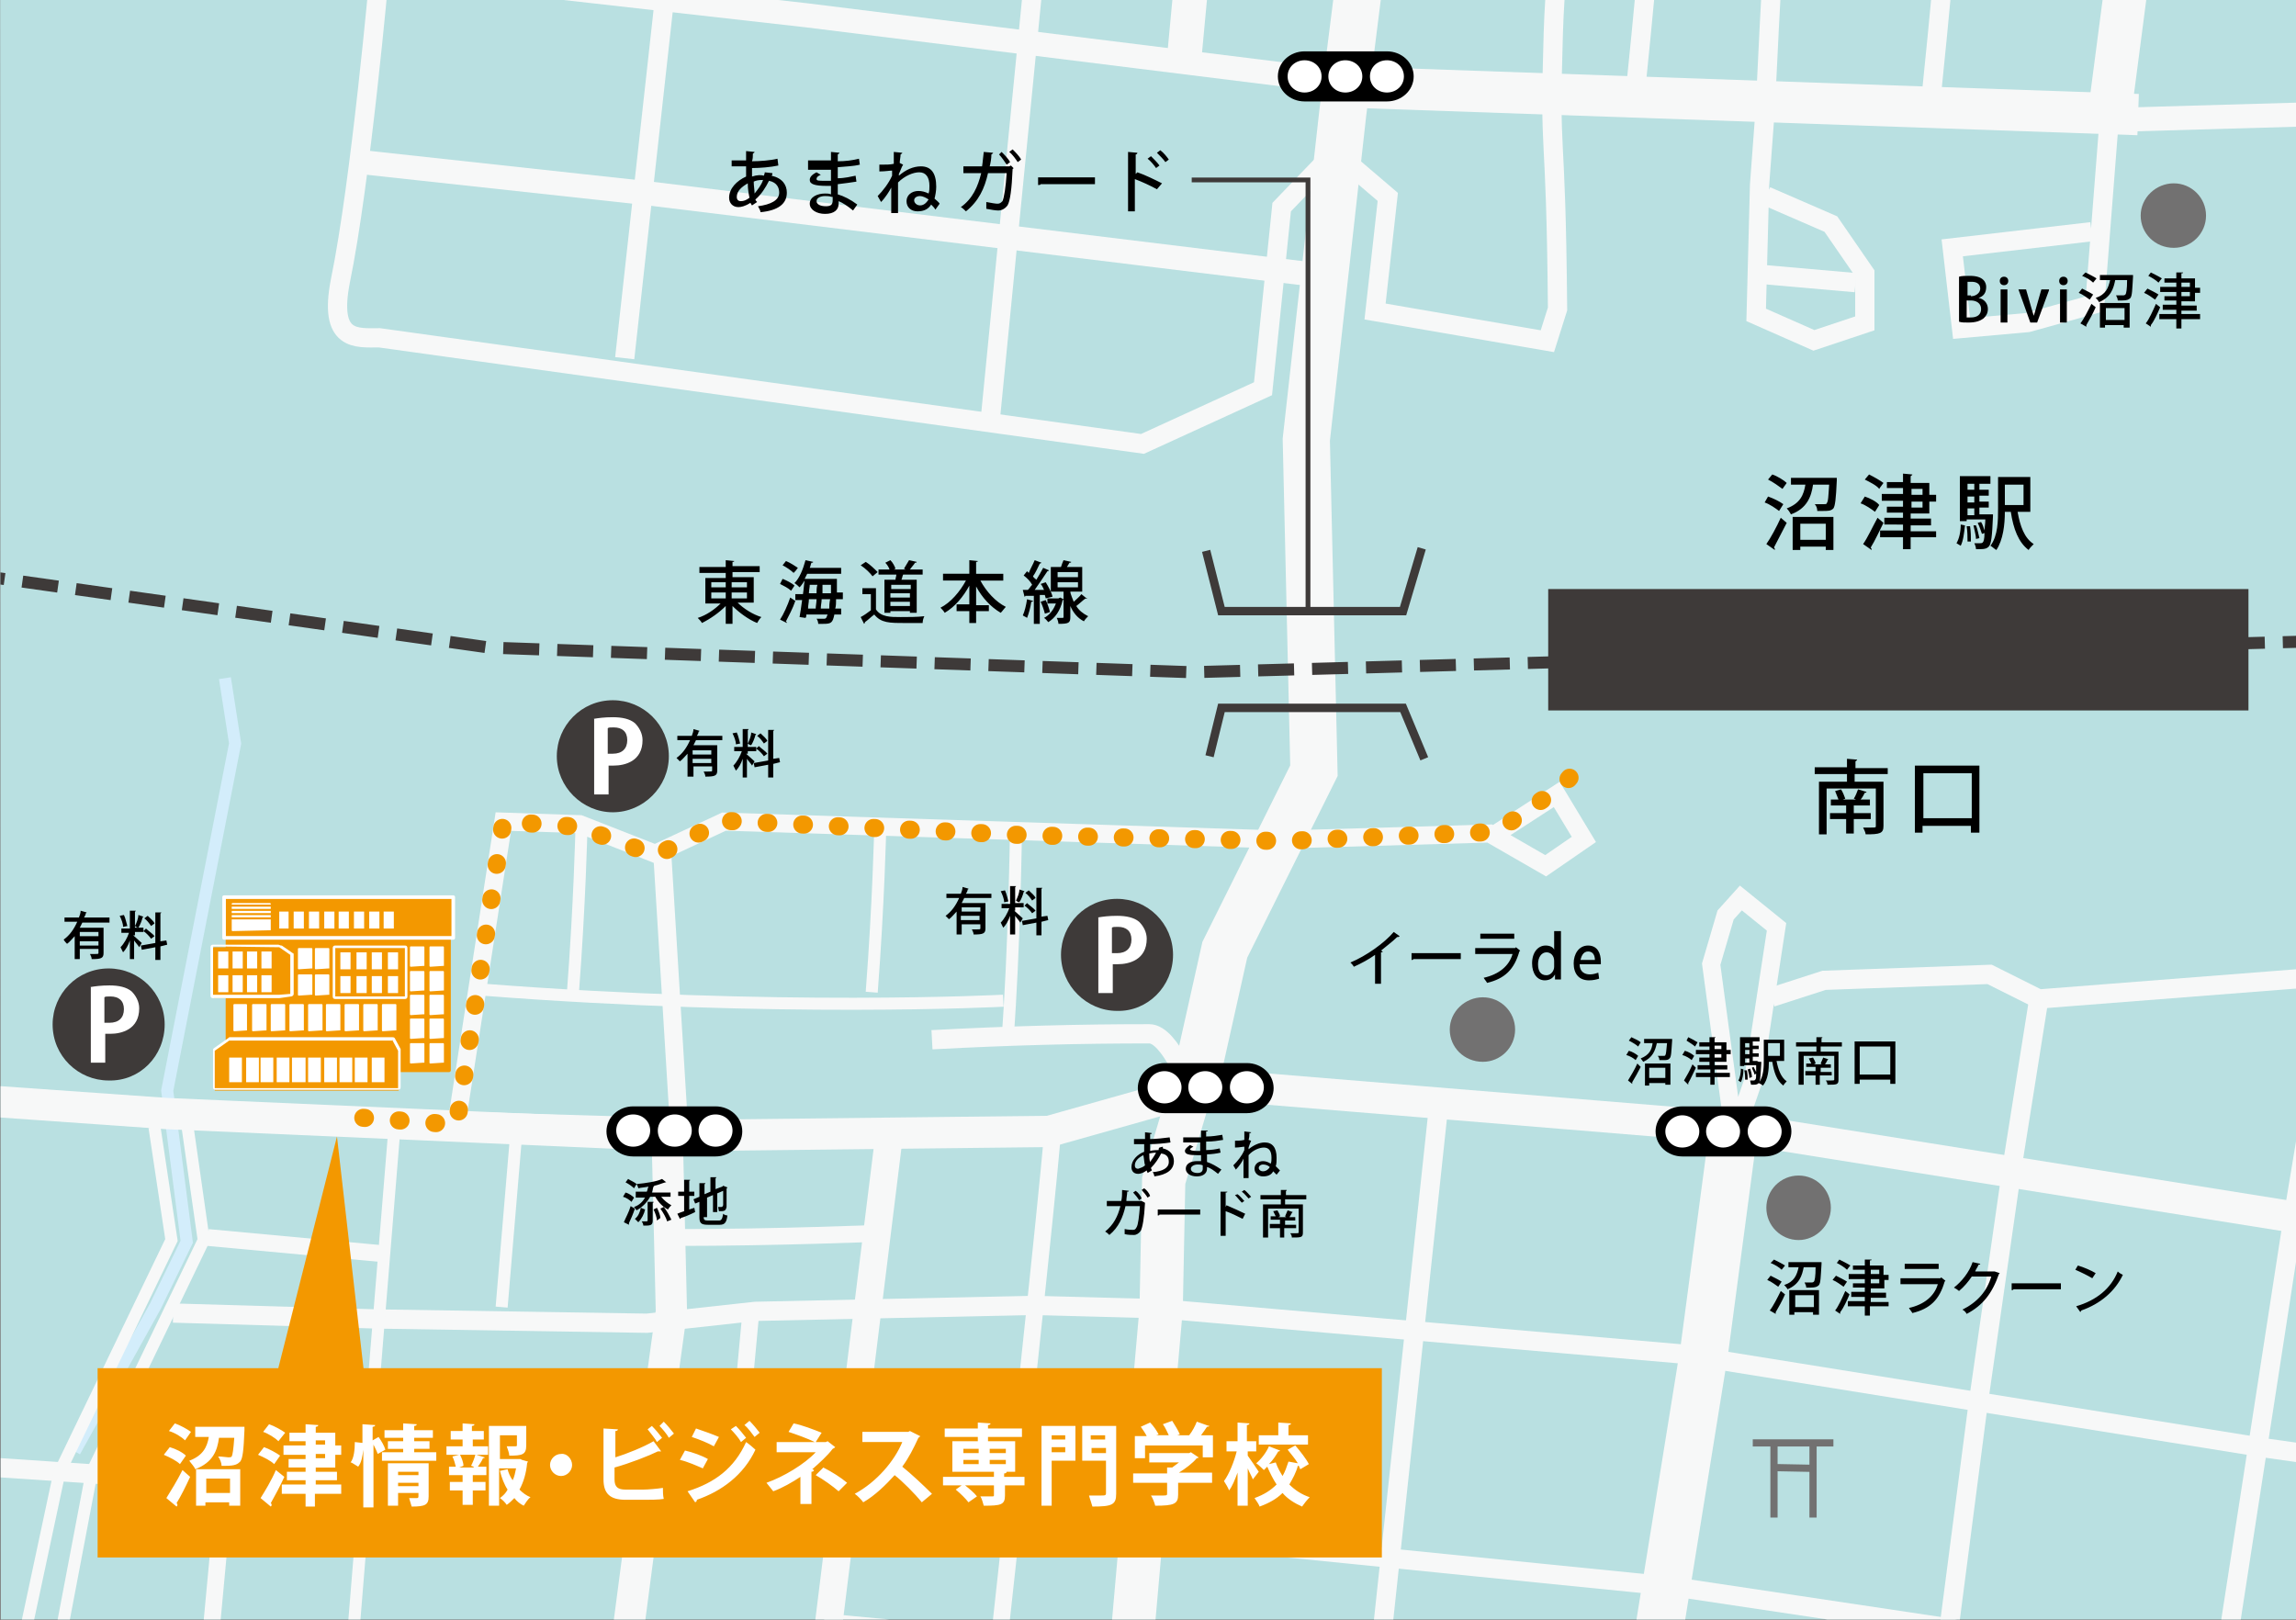 <svg id="レイヤー_1" xmlns="http://www.w3.org/2000/svg" xmlns:xlink="http://www.w3.org/1999/xlink" viewBox="0 0 270.5 190.9"><rect x="0" y="0" width="270.5" height="190.9" fill="#808080" stroke="none"/><style>.st0{clip-path:url(#SVGID_2_)}.st1{clip-path:url(#SVGID_4_);fill:#b9e0e1}.st2,.st3{fill:none;stroke-miterlimit:10}.st2{clip-path:url(#SVGID_4_);stroke:#f7f8f8;stroke-width:2.126}.st3{stroke:#d3edfb;stroke-width:1.417}.st3,.st4{clip-path:url(#SVGID_4_)}.st10{fill:none;stroke:#f7f8f8;stroke-miterlimit:10}.st5{stroke-width:5.558}.st5,.st6,.st7,.st8,.st9{fill:none;stroke:#f7f8f8;stroke-miterlimit:10}.st6{stroke-width:4.863}.st7{stroke-width:2.005}.st8{stroke-width:2.268}.st9{stroke-width:5.669}.st10{stroke-width:5.102}.st11{stroke-width:4.057}.st11,.st12,.st13,.st14,.st15,.st16,.st17,.st18{fill:none;stroke:#f7f8f8;stroke-miterlimit:10}.st12{stroke-width:3.685}.st13{stroke-width:3.245}.st14{stroke-width:2.126}.st15{stroke-width:2.835}.st16{stroke-width:1.417}.st17{stroke-width:1.984}.st18{stroke-width:1.217}.st18,.st19,.st20{clip-path:url(#SVGID_4_)}.st19{fill:none;stroke:#f7f8f8;stroke-miterlimit:10;stroke-width:4.863}.st20{stroke-width:5.558}.st20,.st21,.st22{fill:none;stroke:#f7f8f8;stroke-miterlimit:10}.st21{clip-path:url(#SVGID_4_);stroke-width:2.268}.st22{stroke-width:2.835}.st22,.st23,.st24,.st25{clip-path:url(#SVGID_4_)}.st23{stroke:#3e3a39;stroke-width:.567;stroke-miterlimit:10;fill:none}.st24{fill:#727171}.st25{fill:#3e3a39}.st26{fill:#fff}.st27{clip-path:url(#SVGID_4_);fill:#f39800}.st28,.st29{fill:none;stroke:#3e3a39;stroke-width:1.417;stroke-miterlimit:1}.st29{stroke-dasharray:4.237,2.119}.st30{stroke:#000;stroke-width:.501}.st31{fill:none;stroke:#3e3a39;stroke-width:.992;stroke-miterlimit:10}.st31,.st32{clip-path:url(#SVGID_4_)}.st32,.st33{fill:none;stroke:#727171;stroke-width:.85;stroke-miterlimit:10}.st34,.st35,.st36{stroke-linecap:round;stroke-linejoin:round;stroke-miterlimit:10}.st34{fill:none;stroke:#f39800;stroke-dasharray:.2,4;stroke-width:2.126}.st35,.st36{stroke-width:.425}.st35{fill:#f39800;stroke:#f39800}.st36{stroke:#fff}.st36,.st37{fill:#f39800}.st38,.st39{fill:none;stroke:#f39800;stroke-miterlimit:10}.st38{stroke-linejoin:round;stroke-width:.425}.st39{stroke-width:.241}</style><defs><path id="SVGID_1_" d="M0-.1h270.5v190.9H0z"/></defs><clipPath id="SVGID_2_"><use xlink:href="#SVGID_1_" overflow="visible"/></clipPath><g class="st0"><defs><path id="SVGID_3_" d="M.1 190.8h270.4V-44.4L0-44.2z"/></defs><clipPath id="SVGID_4_"><use xlink:href="#SVGID_3_" overflow="visible"/></clipPath><path class="st1" d="M-139.4-285.5h637.6v600.1h-637.6z"/><path class="st2" d="M78 100.9l-9.7-3.8-9-.3L54 131"/><path class="st3" d="M26.5 79.9l1.2 7.7-8 40.9 2.3 17.8-3.7 7.6L8.8 171"/><g class="st4"><path class="st5" d="M199.6-316L158.2 13.3l-4.3 38.5.9 39-10.5 21.1-3.4 15.2"/><path class="st6" d="M-38-72.7l205.3 21.1 89.5 9.2"/><path class="st5" d="M335 254.6l-9.5-102.3 92.4-127.9.9-47.1 17.3-78.4 10.1-74.1"/><path class="st7" d="M168.3-77.1l-79.8-4.8L1.4-91l-39.9-3.4M241.4-180l-25-4.3-32.7-3.4-43.8-6.7"/><path class="st8" d="M326.5 179l-59.6-8.4-69-11.1-61.1-5.3-15.1-.4-32.7.7-12.8 1.4-31.7-.5-24.1-.7m307.8 52.2L263 196.8l-66.1-9.9-61.8-6.2-15.8-.3-20.2-.7-24.8-1.2-29.8-2.6-101.7-6.8m281.3 50.5L69.7 201.8l-160.6-21.1"/><path class="st9" d="M204.4 131.9l-3.6 27.1-15.4 95.5"/><path class="st10" d="M140.9 126.3l-3.8 12.8-.3 15.1-9.4 106.8"/><path class="st11" d="M145.2-54l-5.8 62.1"/><path class="st8" d="M129.1-76.8L116.6 50.1m31.5-127.6l-2.4 22.6"/><path class="st11" d="M-124.5 248L-100 79.2l53.8-94.7L-24-220.4"/><path class="st12" d="M78.6 133.7l.5 20.8-3.2 23.2-9.9 75.4"/><path class="st13" d="M104.6 135l-8.7 70.3-4.8 49.3"/><path class="st14" d="M42.8 131.7l37.2 1.1-2-32.6 7.3-3.4 65.2 2.1 4.5-.1 20.5-.6 6.6 3.8 4.5-3.1-3.2-5.3-7.1 4.6"/><path class="st8" d="M228.4-45.8l11.5-117.3 5.3-38 8.2-66.4M202.9-45.8l11.6-117.3 4.3-42.8-3.9-1 7.3-43.3m238.5-49l-14.5 123.1m-37.5-79.8L373.4 9.7m-12.3-271.4l-36 272.6m-.5-276.9L288.5 10.9"/><path class="st10" d="M302-396.3L248.6 12.9"/><path class="st8" d="M73.6 42.2l20.7-187.1 9.1-70.2 9.1-82.7"/><path class="st7" d="M241.4-160.2l-58.7-8.2m85.6 27.9l-88-8.7"/><path class="st15" d="M180.3-129l87.1 5.8 192.5 24.5 2.7 4.8-14.9 33.2"/><path class="st8" d="M289.5-196.3L269.8-41m-70.6-5.8s-3.7 23.4-4.4 33.9c-.7 10.5-2.4 26.3-2.4 26.3m40.3-58.5s-2.3 21.8-3 32.3c-.7 10.5-2.4 26.3-2.4 26.3"/><path class="st16" d="M68.5 97.7s-.2 8.8-1 19.2m36.2-19.2s-.2 8.8-1 19.2m17-19.2s-.2 14.4-1 24.8m-.5-4.6s-26.5 1.4-61.3-1.3m62.1 54s-8.4-1-19-2.6m17.6 24.7l-20.5-1.9m-38-36.8l1.7-20.2"/><path class="st8" d="M157.2 245.1l12.3-114.9"/><path class="st16" d="M36.5 255.3l9.9-121.5"/><path class="st17" d="M110.9 254.9s11.5-102.8 13.1-121.3m-37.9 45.6s.7-6.5 2.4-25m15.1-8.9s-12 .5-24 .5M45 147.7l-20.5-1.9m0 50.4l1.9-20.4"/><path class="st8" d="M140.4 128.7s-2.5-6.9-5-6.9c-8.1 0-16.2.2-25.6.7M249.5-1.9s-1.6 0-9.4-.7c-10.4-1-11-1.3-11-1.3"/><path class="st16" d="M228.2-4s-1.6 0-9.4-.7c-10.4-1-11-1.3-11-1.3"/><path class="st8" d="M185.9-27.8S183.3-6.5 183 3.9c-.5 15.9.3 9.5.5 32.5l-1.2 3.8-20.3-3.5 1.5-13.5-4.8-4.1M44.7-3.2s-2.2 24.7-4.6 36.3c-1.4 7.2 1.9 6.7 4.6 6.7l89.9 12.5 14.2-6.5 2.2-21.4 5.1-5.3m56.7-66.6s-2.6 23.4-3.4 33.9c-.7 10.5-1.4 26-1.4 26m94.5-208.7L282.3-38.8M334-191.3l-5.6 46.7 16.9 2.4m-40.9 41.3L415-85l-8 31.3-24.2-7-46.4-6.7m-25.5-90.9l19 1.4"/><path class="st16" d="M404.2-53.7l19.2 5.3M407.3-54l-7.2 29.6M349.1-9l-2.4 20.2m69-96.2l16.6 2.4"/><path class="st15" d="M265-99.9l-90.2-8.2m123.3 38.7L170.2-84.5M250 14.1l94.3-2.7 27.9-.5 12-3.6 10.1.3 9.1-4.1 4.4-13.7m11-11.3L255.7-42"/><path class="st8" d="M330.6-16.7l19 2.6-.7 5.6 26.9 4.3"/><path class="st15" d="M291.9-15.3l-38.2-5.3-294-32.4M157 9.5L95 1.8-47.8-14.3m204.6 46.9l-81.1-9.9-33.1-3.6"/><path class="st16" d="M22.1 132.8l1.9 13.3-13.2 27.4L1.4 223l-10.1 32.3"/><path class="st16" d="M18.2 132.8l2 13.3L7 173.5l-7.9 37-11.1 39.3"/><path class="st12" d="M491 183.1l-165-30.8-122.1-19.5-60.8-5-19.5 5.5-44.5.5-59.4-2.6-45.4-3.2-80.6-9.6"/><path class="st8" d="M2.8 216.5l66.9 7.1M0 230.8l69.7 7.5"/></g><path class="st19" d="M157.4 10.2l94.5 3.3"/><path class="st20" d="M-144.7-234.3L13.9-217l89.5 1.9 85.6 5.3 87.5 11.6 229.8 30.7"/><path class="st21" d="M108.2-249.7l36.1 4.8-5.8 55.3-6.7 9.2-33.2-3.9"/><path class="st22" d="M338-79.5l73.1 11.6 16.4 5.3 24 3.3 27.4 7.7"/><path class="st21" d="M208 12.4l-.7 9.4-.4 15.3 6.8 3 6-2v-5.9l-4-5.8-7.6-3.3m40.4-9.1l-1.7 21.8-7.9 2.2-7.8.7-1.1-9.5 16.4-1.9"/><path class="st2" d="M204 131.4l-2.4-17.8 1.7-5.8 1.8-2 4.2 3.4-2.8 18.3-2.1 6.1"/><path class="st21" d="M353.4 112.2l-47.6.4-31 2.4-34.6 2.7-5.8-2.9-19.5.7-6.2 2"/><path class="st21" d="M250.9 255.3l8.5-42.2 10.8-69.9 4.6-27.7.7-19.2 2.4-3.9 46.9-2.1 15.4 9.1 20.2 3.4 23.6 10.3 8.6 1.7 45 19.2 18.5 4.6"/><path class="st21" d="M303.4 91.5l1.7 20.2-.7 11-5.5 24.1m85.1-33.7l-7.2 24.3-6.5 22.1m-130.1-41.8l-3.1 19.5-4.1 28.6-3.4 26.2-9.7 63.6m60-57.6l2.8-13.7 5.6-9.4m15.6-25.5c0 1.4-19.2 79.1-19.2 79.1l5.8 31.3"/><path class="st21" d="M314.2 204l-.2 15.6-26-3.1-27.9-5m66.2-120.9l-2.5-10.4 1.3-2.7 26.5-5.8 31.2.9M207.2 32.3l11.4 1"/><path d="M222.3 91.2h-3.8v.9h3.4v5.2c0 .9-.4 1-2.1 1 0-.2-.2-.6-.3-.8h.9c.6 0 .6 0 .6-.2v-4.4h-5.8v5.4h-.9v-6.2h3.3v-.9h-3.8v-.8h3.8v-1l1.2.1c0 .1-.1.1-.2.2v.8h3.8v.7zm-1.9 5.3h-2v1.7h-.9v-1.7h-1.9v-.7h1.9v-.9h-1.8v-.7h.9c-.1-.3-.3-.7-.4-1l.7-.2c.2.3.4.8.5 1.1l-.3.1h1.6c-.1 0-.2-.1-.3-.1.2-.3.4-.8.5-1.1l1 .3c0 .1-.1.1-.2.1-.1.2-.3.6-.5.8h1.1v.7h-1.9v.9h2v.7zm5.2-6.3h7.6v7.9h-1v-.8h-5.7v.8h-.9v-7.9zm1 6.2h5.7v-5.3h-5.7v5.3zM170.7-35.5v-3.4h.9c0 .1-.1.1-.2.1v3.2h-.7zm4-3.7c0 .1-.1.1-.2.1v2.2c0 1.5-.5 2.8-2.5 3.6l-.5-.5c1.9-.7 2.3-1.9 2.3-3.1v-2.4l.9.1zm.4 7.9v4.8h-.7v-.4h-4.2v-.7h4.2v-3.1h-4.2v-.7h4.9zm-2.8 6.4l1 .1c0 .1-.1.1-.2.2v5.7h-.8v-6zM171-15v2.3c.5.8 1.4.8 2.6.8.8 0 1.8 0 2.4-.1-.1.2-.2.5-.2.7h-2c-1.5 0-2.4 0-3.1-.8-.3.3-.7.6-1 .8 0 .1 0 .1-.1.1l-.3-.7c.3-.2.7-.5 1.1-.7v-1.7h-1v-.7h1.6zm-1-2.6c.4.3 1 .8 1.2 1.1l-.5.5c-.2-.3-.7-.8-1.2-1.2l.5-.4zm2.3 4.2v1.1h-.6V-16h1.8c-.4-.2-.8-.4-1.2-.5l.4-.4c.3.1.6.2.9.4.3-.1.6-.3.8-.5h-2.8v-.5h3.5l.5.3-.1.1c-.3.3-.8.6-1.3.9.2.1.4.2.5.3h.9v3c0 .6-.2.6-1.2.6 0-.2-.1-.4-.2-.5h.5c.3 0 .3 0 .3-.1v-.5h-1.1v1.1h-.6v-1.1h-1zm1-2.1h-1v.5h1v-.5zm-1 1.6h1v-.5h-1v.5zm2.7-1v-.5h-1.1v.5h1.1zm-1.1 1h1.1v-.5h-1.1v.5zM170.8-6c-.1-.4-.2-1-.2-1.4 0-.6.1-1.4.2-2.2l.9.1c0 .1-.1.1-.2.1-.1.6-.2 1.4-.2 1.9v.2c.1-.3.4-.8.5-1 .1.1.2.3.3.4-.4.6-.7 1.2-.7 1.5v.2l-.6.2zm3.9-3.8c0 .1-.1.1-.2.2.1.6.1 1.6.1 2.4 0 1.4-.5 2.6-2.6 3.5-.1-.1-.3-.4-.5-.6 1.9-.7 2.4-1.9 2.4-2.9 0-.9-.1-1.9-.2-2.6h1zm-89.5 97H82l-.3.6h2.8v3c0 .6-.3.7-1.4.7 0-.2-.1-.4-.2-.6h.5c.4 0 .5 0 .5-.1v-.5h-2.2v1.2H81v-2.7c-.3.3-.6.7-.9.9l-.4-.4c.7-.5 1.2-1.2 1.6-2.1h-1.5v-.5h1.7c.1-.3.2-.5.2-.8l.7.2c0 .1-.1.1-.1.1 0 .2-.1.3-.2.5h3v.5zm-1.4 1.7v-.5h-2.2v.5h2.2zm-2.2 1h2.2v-.5h-2.2v.5zm6.3-1.1c.2.2.8.7 1 .9l-.3.5c-.1-.2-.4-.5-.6-.8v2.2h-.5v-2.2c-.2.6-.5 1.1-.8 1.4l-.3-.6c.4-.4.8-1.1 1-1.7h-.9V88h1v-2.1h.7s0 .1-.1.1v2h1v.5h-1v.3zm-1.1-2.5c.2.4.3 1 .4 1.3l-.5.1c0-.4-.2-.9-.4-1.3l.5-.1zm2.3.2l-.1.1c-.1.4-.3.9-.5 1.2-.1 0-.3-.1-.4-.2.2-.4.4-.9.4-1.3l.6.2zm2.8 3.3l-.8.2v1.6h-.6v-1.5l-1.6.3-.1-.5 1.7-.3V86h.7s0 .1-.1.1v3.3l.7-.1.1.5zm-2.5-1.9c.3.3.8.6 1 .9l-.4.3c-.2-.3-.6-.7-.9-.9l.3-.3zm.2-1.5c.3.3.7.6.8.9l-.4.3c-.2-.3-.5-.7-.8-.9l.4-.3zm27.2 19.4h-3.2l-.3.6h2.8v3c0 .6-.3.7-1.4.7 0-.2-.1-.4-.2-.6h.5c.4 0 .5 0 .5-.1v-.5h-2.2v1.2h-.6v-2.7c-.3.3-.6.7-.9.9l-.4-.4c.7-.5 1.2-1.2 1.6-2.1h-1.5v-.5h1.7c.1-.3.2-.5.2-.8l.7.2c0 .1-.1.1-.1.1 0 .2-.1.3-.2.5h3v.5zm-1.3 1.6v-.5h-2.2v.5h2.2zm-2.3 1h2.2v-.5h-2.2v.5zm6.3-1.1c.2.2.8.7 1 .9l-.3.5c-.1-.2-.4-.5-.6-.8v2.2h-.6v-2.2c-.2.6-.5 1.1-.8 1.4l-.3-.6c.4-.4.8-1.1 1-1.7h-.9v-.5h1v-2.1h.7s0 .1-.1.1v1.9h1v.5h-1v.4zm-1.1-2.4c.2.4.3 1 .4 1.3l-.5.1c0-.4-.2-.9-.4-1.3l.5-.1zm2.3.1l-.1.1c-.1.4-.3.9-.5 1.2-.1 0-.3-.1-.4-.2.2-.4.4-.9.4-1.3l.6.2zm2.8 3.4l-.8.2v1.6h-.6v-1.5l-1.6.3-.1-.5 1.7-.3v-3.6h.7s0 .1-.1.1v3.3l.7-.1.1.5zm-2.5-2c.3.3.8.6 1 .9l-.4.3c-.2-.3-.6-.7-.9-.9l.3-.3zm.2-1.5c.3.3.7.6.8.9l-.4.3c-.2-.3-.5-.7-.8-.9l.4-.3zM88.8 71h-1.9c.7.7 1.8 1.4 2.8 1.7-.2.2-.4.5-.5.7-1-.4-2.1-1.2-2.9-2v2.1h-.8v-2.1c-.8.8-1.8 1.5-2.8 2-.1-.2-.4-.5-.5-.6 1-.3 2-1 2.7-1.7h-1.8v-3h2.4v-.6h-3.1v-.7h3.1V66l1 .1c0 .1-.1.1-.2.1v.5h3.2v.7h-3.2v.6h2.5v3zm-5-2.4v.6h1.7v-.6h-1.7zm0 1.2v.7h1.7v-.7h-1.7zm4.2-1.2h-1.8v.6H88v-.6zm0 1.9v-.7h-1.8v.7H88zm4.2-2.3c.5.2 1.1.5 1.4.8l-.4.6c-.3-.3-.9-.6-1.3-.8l.3-.6zm-.3 4.8c.4-.6.9-1.7 1.2-2.6l.6.4c-.3.9-.8 1.8-1.1 2.4 0 .1.1.1.1.1v.1l-.8-.4zm.7-6.9c.5.2 1.1.6 1.4.8-.2.3-.3.4-.5.6-.3-.3-.9-.7-1.3-.9l.4-.5zm6.6 4.5h-.7c0 .4 0 .8-.1 1.1h.7v.7h-.8c-.2 1-.4 1.1-1.3 1.1h-.6c0-.2-.1-.5-.2-.6h.9c.3 0 .3-.3.4-.5H95c0 .1 0 .3-.1.4l-.7-.1c.1-.5.2-1.3.3-2h-.8V70h.9c.1-.6.1-1.1.2-1.6-.2.3-.4.6-.6.8-.1-.1-.4-.4-.6-.5.6-.6 1-1.6 1.3-2.7l.9.2c0 .1-.1.1-.2.1-.1.2-.1.4-.2.6h3.7v.7h-4l-.3.6h3.8v1.6h.7v.8zm-3.1 1.1c0-.3.1-.7.1-1.1h-.9c0 .4-.1.7-.1 1.1h.9zm.1-1.8c0-.3 0-.7.1-1h-.9c0 .3-.1.7-.1 1h.9zm.6.7c0 .4-.1.7-.1 1.1h1c0-.3 0-.6.1-1.1h-1zm.1-.7h1v-1h-1v1zm6.3-.7v2.6c.6.9 1.7.9 2.9.9.9 0 2 0 2.8-.1-.1.2-.2.5-.2.8h-2.1c-1.8 0-2.8 0-3.6-1-.4.3-.8.7-1.1.9 0 .1 0 .1-.1.2l-.4-.8c.4-.2.8-.5 1.2-.8V70h-1v-.7h1.6zm-1.2-3c.5.3 1.1.9 1.4 1.2l-.6.5c-.3-.4-.8-.9-1.4-1.3l.6-.4zm2.2 2.1h1.3c0-.2.1-.4.1-.6h-2.1v-.6h1.3c-.1-.3-.3-.6-.5-.8l.6-.3c.3.3.5.7.6 1l-.2.1h1.4l-.2-.1c.2-.3.4-.7.6-1l.9.2c0 .1-.1.1-.2.1-.1.2-.4.5-.6.8h1.5v.6h-2.3c-.1.2-.1.4-.2.6h1.8v3.9h-.8V72h-2.3v.2h-.7v-3.9zm3.1 1.1v-.5H105v.5h2.3zm-2.4.5v.5h2.3v-.5h-2.3zm0 1.5h2.3v-.5h-2.3v.5zm13.3-3h-2.7c.7 1.3 1.8 2.5 3 3.1-.2.2-.4.5-.6.7-1.2-.7-2.2-1.8-2.9-3.1v2.2h1.5v.7H115v1.4h-.8V72h-1.5v-.8h1.5V69c-.7 1.3-1.7 2.5-2.9 3.2-.1-.2-.4-.5-.5-.6 1.2-.6 2.3-1.9 3-3.2h-2.7v-.8h3.1V66l1 .1c0 .1-.1.1-.2.1v1.4h3.2v.8zm3.5 2.4c0 .1-.1.1-.2.1-.1.7-.3 1.4-.5 1.9-.1-.1-.4-.2-.5-.3.2-.4.4-1.2.5-1.9l.7.2zm1.5-.3c0-.1-.1-.3-.1-.4h-.6v3.4h-.7v-3.3h-1c0 .1-.1.1-.1.1l-.2-.8h.6c.2-.2.3-.4.5-.6-.2-.4-.6-.8-1-1.1l.4-.5.2.2c.2-.5.5-1 .7-1.5l.8.3s-.1.1-.2.1c-.2.4-.5 1.1-.8 1.5.1.2.3.3.4.4.3-.5.6-1 .8-1.4l.7.3s-.1.1-.2.1c-.4.6-1 1.5-1.5 2.2h1.1c-.1-.2-.2-.5-.4-.7l.6-.2c.3.5.7 1.2.8 1.7l-.8.2zm0 .2c.2.4.4 1 .5 1.4-.2.1-.3.1-.6.2-.1-.4-.3-1-.5-1.4l.6-.2zm1.7-.3l.4.2s0 .1-.1.1c-.3 1.3-.9 2.1-1.7 2.6-.1-.1-.3-.4-.5-.5.6-.3 1.1-.9 1.4-1.7h-1v-.6h1.3l.2-.1zm1.2-.7c0 .3.3.9.4 1.2.3-.3.7-.6.9-.9.6.5.6.5.7.5 0 0-.1.1-.2 0-.3.2-.7.6-1.1.9.3.5.8.9 1.4 1.2-.1.1-.4.4-.5.6-.8-.4-1.3-1.1-1.6-1.8v1.3c0 .7-.2.8-1.4.8 0-.2-.1-.5-.2-.7h.4c.4 0 .4 0 .4-.1v-3h-1.5v-2.9h1.2c.1-.3.2-.6.3-.8l.9.2c0 .1-.1.1-.2.1-.1.2-.2.3-.3.5h1.8v2.9h-1.4zm-1.5-2.3v.6h2.4v-.6h-2.4zm0 1.2v.6h2.4v-.6h-2.4z" class="st4"/><path class="st23" d="M154.1 72.4V21.2h-13.7"/><path class="st24" d="M178.5 121.3c0-2.1-1.7-3.8-3.8-3.8-2.1 0-3.9 1.7-3.9 3.8s1.7 3.8 3.9 3.8c2.1 0 3.8-1.7 3.8-3.8zm37.2 21c0-2.1-1.7-3.8-3.8-3.8-2.1 0-3.8 1.7-3.8 3.8 0 2.1 1.7 3.8 3.8 3.8 2 0 3.8-1.7 3.8-3.8zm44.2-116.9c0-2.1-1.7-3.8-3.8-3.8-2.1 0-3.9 1.7-3.9 3.8 0 2.1 1.7 3.8 3.9 3.8 2.1 0 3.8-1.7 3.8-3.8zm-92.6-129.9c0-2.1-1.7-3.8-3.8-3.8-2.1 0-3.8 1.7-3.8 3.8 0 2.1 1.7 3.8 3.8 3.8 2.1.1 3.8-1.6 3.8-3.8zM335.6 24.3c0-2.1-1.7-3.8-3.8-3.8-2.1 0-3.8 1.7-3.8 3.8s1.7 3.8 3.8 3.8c2.1 0 3.8-1.7 3.8-3.8z"/><path class="st25" d="M138.2 112.5c0-3.7-3-6.6-6.6-6.6-3.7 0-6.6 3-6.6 6.6s3 6.6 6.6 6.6c3.6.1 6.6-2.9 6.6-6.6z"/><g class="st4"><path class="st26" d="M129.3 108.1c.6-.1 1.3-.2 2.3-.2 1.1 0 2 .2 2.6.7.5.5.9 1.2.9 2 0 2.5-2.1 3-3.4 3h-.6v3.4h-1.7v-8.9zm1.7 4.2h.6c1.1 0 1.7-.6 1.7-1.6s-.6-1.5-1.6-1.5c-.4 0-.6 0-.7.1v3z"/></g><path class="st25" d="M78.8 89.1c0-3.7-3-6.6-6.6-6.6-3.7 0-6.6 3-6.6 6.6s3 6.6 6.6 6.6c3.6 0 6.6-3 6.6-6.6z"/><g class="st4"><path class="st26" d="M69.9 84.7c.6-.1 1.3-.2 2.3-.2 1.1 0 2 .2 2.6.7.5.5.9 1.2.9 2 0 2.5-2.1 3-3.4 3h-.6v3.4H70v-8.9zm1.7 4.1h.6c1.1 0 1.7-.6 1.7-1.6s-.6-1.5-1.6-1.5c-.4 0-.6 0-.7.1v3z"/></g><path d="M13 108.7H9.7l-.3.6h2.8v3c0 .6-.3.7-1.4.7 0-.2-.1-.4-.2-.6h.5c.4 0 .5 0 .5-.1v-.5H9.4v1.2h-.6v-2.7c-.3.3-.6.7-.9.9-.1-.1-.3-.3-.4-.5.7-.5 1.2-1.2 1.6-2.1H7.6v-.5h1.7c.1-.3.2-.5.2-.8l.7.2c0 .1-.1.1-.1.1 0 .2-.1.3-.2.5h3v.6zm-1.4 1.6v-.5H9.4v.5h2.2zm-2.2 1.1h2.2v-.5H9.4v.5zm6.3-1.2c.2.2.8.7 1 .9l-.3.5c-.1-.2-.4-.5-.6-.8v2.2h-.5v-2.2c-.2.6-.5 1.1-.8 1.4l-.3-.6c.4-.4.8-1.1 1-1.7h-.9v-.5h1v-2.1h.7s0 .1-.1.1v1.9h1v.5h-1v.4zm-1.1-2.4c.2.4.3 1 .4 1.3l-.5.1c0-.4-.2-.9-.4-1.3l.5-.1zm2.3.2l-.1.1c-.1.4-.3.9-.5 1.2-.1 0-.3-.1-.4-.2.2-.4.4-.9.4-1.3l.6.2zm2.8 3.3l-.8.2v1.6h-.6v-1.5l-1.6.3-.1-.5 1.7-.3v-3.6h.7s0 .1-.1.1v3.3l.7-.1.1.5zm-2.5-1.9c.3.3.8.6 1 .9l-.4.3c-.2-.3-.6-.7-.9-.9l.3-.3zm.2-1.5c.3.3.7.6.8.9l-.4.3c-.2-.3-.5-.7-.8-.9l.4-.3z" class="st4"/><path class="st25" d="M19.4 120.7c0-3.7-3-6.6-6.6-6.6-3.7 0-6.6 3-6.6 6.6 0 3.7 3 6.6 6.6 6.6 3.7.1 6.6-2.9 6.6-6.6z"/><g class="st4"><path class="st26" d="M10.6 116.3c.6-.1 1.3-.2 2.3-.2 1.1 0 2 .2 2.6.7.5.5.9 1.2.9 2 0 2.5-2.1 3-3.4 3h-.6v3.4h-1.7v-8.9zm1.7 4.2h.6c1.1 0 1.7-.6 1.7-1.6s-.6-1.5-1.6-1.5c-.4 0-.6 0-.7.1v3z"/></g><path d="M164.9 110.3s-.1.1-.2.1h-.1c-.5.5-1.3 1.1-1.9 1.6.1 0 .1.1.2.1 0 .1-.1.1-.2.1v3.7h-.7v-3.4c-.7.5-1.6 1-2.5 1.4-.1-.2-.3-.4-.4-.5 1.9-.8 4-2.3 5.1-3.6l.7.5zm1.4 2h5.8v.7h-5.6c0 .1-.1.1-.2.1v-.8zm12.8-.3l-.1.1c-.6 2.1-1.7 3.2-3.8 3.7-.1-.2-.3-.4-.4-.6 1.8-.4 3-1.4 3.4-2.8h-4.4v-.7h4.7l.1-.1.5.4zm-.7-1.4h-4v-.6h4v.6zm5.5 3.8v1h-.7v-.6c-.2.4-.6.7-1.2.7-.9 0-1.5-.8-1.5-2 0-1.3.7-2.1 1.6-2.1.5 0 .9.2 1 .5v-2.2h.8v4.7zm-.8-1.2c0-.6-.4-1-.9-1-.6 0-1 .6-1 1.4 0 .8.3 1.3 1 1.3.5 0 .9-.5.9-1v-.7zm5.3 2.1c-.3.1-.7.2-1.2.2-1.2 0-1.8-.8-1.8-2 0-1.1.6-2.1 1.7-2.1s1.5.9 1.5 1.9v.3h-2.5c0 .9.6 1.2 1.2 1.2.4 0 .7-.1 1-.2l.1.7zm-.5-2.2c0-.5-.2-1-.8-1-.6 0-.8.6-.9 1h1.7zm45.2-78c.6.1 1.1.6 1.1 1.3 0 .6-.3.9-.5 1.1-.4.3-.9.5-1.8.5-.5 0-.8 0-1.1-.1v-5.3c.3-.1.8-.1 1.3-.1 1.6 0 1.9.8 1.9 1.3 0 .7-.3 1.1-.9 1.3zm-.9-.2c.6 0 1.1-.4 1.1-.9 0-.6-.5-.8-1-.8h-.5v1.6h.4zm-.5 2.5h.5c.7 0 1.2-.3 1.2-1s-.6-1-1.2-1h-.5v2zm4.4-3.8c-.3 0-.5-.2-.5-.5s.2-.5.5-.5.5.2.5.5-.2.5-.5.5zm.4 4.4h-.8v-3.9h.8V38zm4.9-3.8L240 38h-.8l-1.4-3.9h.9l.6 2.1c.1.3.2.7.3 1 .1-.3.2-.6.3-1l.6-2.1h.9zm1.7-.6c-.3 0-.5-.2-.5-.5s.2-.5.5-.5.5.2.5.5-.2.5-.5.5zm.4 4.4h-.8v-3.9h.8V38zm1.8-4c.4.2 1 .5 1.3.7l-.4.6c-.3-.2-.8-.6-1.3-.8l.4-.5zm-.2 4.1c.4-.5.9-1.5 1.3-2.3l.5.4c-.3.7-.8 1.6-1.1 2.1v.2l-.7-.4zm.6-6c.4.2 1 .5 1.3.7l-.4.5c-.3-.3-.8-.6-1.3-.8l.4-.4zm5.2.3h.4v.2c-.1 1.6-.1 2.2-.3 2.5-.2.2-.4.3-1 .3h-.5c0-.2-.1-.4-.2-.6h.8c.1 0 .2 0 .3-.1.1-.1.2-.6.2-1.7h-1.4c-.2 1-.5 2-1.9 2.6-.1-.2-.3-.4-.4-.5 1.2-.4 1.5-1.2 1.7-2.1h-1.2v-.6h3.5zm-3.5 6.2v-2.9h3.5v2.9h-.7v-.3H248v.3h-.6zm2.9-2.3h-2.2v1.4h2.2v-1.4zM253 34c.4.2 1 .5 1.3.7l-.4.6c-.3-.2-.8-.6-1.3-.8l.4-.5zm-.2 4.1c.4-.5.8-1.4 1.2-2.3l.5.4c-.3.7-.7 1.6-1.1 2.1v.2l-.6-.4zm.6-6c.4.2 1 .5 1.3.7-.2.2-.3.4-.4.5-.3-.3-.8-.6-1.2-.8l.3-.4zm5.8 4.9v.6H257v1.1h-.6v-1.1h-2V37h2v-.5h-1.6v-.6h1.6v-.5H255v-.5h1.4v-.5h-1.9v-.6h1.9v-.5H255v-.5h1.4v-.7h.8c0 .1-.1.1-.2.1v.6h1.6v1.1h.6v.6h-.6v1H257v.5h1.8v.6H257v.4h2.2zm-2.2-3.7v.5h1v-.5h-1zm0 1.1v.5h1v-.5h-1zM137 135.1v.2c.9.2 1.3.8 1.3 1.5 0 1-.8 1.6-2.3 1.8 0-.1-.1-.4-.2-.5 1.2-.1 1.9-.5 1.9-1.2 0-.4-.1-.9-.9-1-.3.6-.7 1.2-1.2 1.7 0 .1.1.2.1.3l-.5.3c0-.1-.1-.2-.1-.3-.4.3-.8.4-1 .4-.6 0-.8-.4-.8-.8 0-.8.7-1.5 1.5-1.8v-.9h-1.2v-.6h1.3v-.8l.8.1c0 .1-.1.1-.2.1v.6c.6 0 1.6-.1 2.3-.2l.1.6c-.6.1-1.7.2-2.4.2v.8c.4-.1.8-.1 1-.1 0-.1 0-.2.1-.3l.4-.1zm-2.1 2.2c-.1-.3-.1-.8-.2-1.2-.6.3-1 .7-1 1.2 0 .4.3.4.4.4.3-.1.6-.2.8-.4zm1.3-1.5c-.4 0-.7.1-.8.1 0 .4 0 .7.1 1 .2-.3.5-.7.7-1.1zm3.3-1.8h2v-.8h.8c0 .1-.1.1-.2.1v.6c.7 0 1.3-.1 1.9-.2l.1.6c-.6.1-1.2.2-2 .2v1c.6 0 1.2-.1 1.6-.2l.1.5c-.4.1-1.1.2-1.6.2v.9c.6.2 1.1.5 1.7.9l-.4.5c-.5-.4-.9-.7-1.3-.8v.2c0 .5-.4.9-1.2.9-.8 0-1.3-.4-1.3-.9 0-.6.6-.9 1.3-.9h.5v-.7h-.4c-1 0-1.5-.1-1.5-.5 0-.2.2-.4.6-.7l.4.2c-.4.2-.4.3-.4.3 0 .1.2.2.7.2h.5v-1h-2v-.6zm2.2 3.3c-.2-.1-.4-.1-.6-.1-.4 0-.8.2-.8.5s.3.5.8.5c.4 0 .6-.2.6-.5v-.4zm3.7-2.9c.4 0 .8 0 1.2-.1v-1l.8.1c0 .1-.1.1-.2.1 0 .2 0 .5-.1.8l.3.1c-.1.2-.2.5-.3.8v.2c.6-.5 1.3-.8 1.9-.8.9 0 1.4.6 1.4 1.8 0 .4 0 .7-.1 1l.5.5-.4.5-.4-.4c-.2.4-.6.6-1.2.6s-1-.4-1-.9.4-.9 1-.9c.3 0 .6.1.9.3.1-.2.1-.4.1-.7 0-.8-.3-1.2-.9-1.2-.5 0-1.3.3-1.8.9v2.7h-.6v-2.3c-.1.3-.5.9-.9 1.3l-.3-.5c.5-.5 1-1.1 1.3-1.8v-.4c-.2 0-.6.1-1.1.1v-.8zm4.2 3.1c-.2-.2-.5-.3-.8-.3-.3 0-.5.2-.5.4s.2.4.5.4c.4 0 .7-.3.8-.5zm-14.7 4.2c-.1 0-.1.1 0 0-.1 1.9-.3 2.9-.5 3.3-.2.3-.5.5-.8.5-.3 0-.7 0-1.1-.1v-.6c.4.1.9.1 1 .1.2 0 .3-.1.4-.3.2-.3.3-1.3.4-2.5h-1.7c-.3 1.3-.8 2.5-1.9 3.4-.1-.1-.3-.3-.5-.4 1-.8 1.5-1.8 1.8-3h-1.6v-.6h1.7c.1-.4.1-.8.1-1.3l.8.1c0 .1-.1.1-.2.1 0 .4-.1.7-.1 1.1h1.8l.4.2zm-1.1-1.4c.3.2.6.6.7.9l-.3.2c-.1-.2-.5-.7-.7-.9l.3-.2zm1-.3c.3.2.6.6.7.9l-.3.2c-.1-.2-.5-.7-.7-.9l.3-.2zm1.6 2.5h5v.6h-4.8c0 .1-.1.1-.2.1v-.7zm10 1.1c-.6-.3-1.4-.7-2-.9v2.9h-.6v-5.2h.8c0 .1-.1.1-.2.1v1.7l.1-.2c.7.3 1.6.7 2.2 1l-.3.6zm-.6-2.9c.3.2.6.6.8.8l-.3.2c-.2-.2-.5-.6-.8-.9l.3-.1zm.8-.5c.3.2.6.6.8.8l-.3.2c-.2-.2-.5-.6-.8-.8l.3-.2zm7.2 1.1h-2.4v.6h2.1v3.3c0 .6-.2.6-1.3.6 0-.2-.1-.4-.2-.5h.6c.3 0 .4 0 .4-.1v-2.8h-3.6v3.4h-.6v-3.9h2.1v-.6h-2.4v-.5h2.4v-.6h.7c0 .1 0 .1-.1.1v.5h2.4v.5zm-1.2 3.4h-1.3v1.1h-.5v-1.1h-1.2v-.5h1.2v-.5h-1.1v-.4h.6l-.3-.6.5-.1c.1.2.3.5.3.7l-.2.1h1c-.1 0-.1 0-.2-.1.1-.2.2-.5.3-.7l.6.2-.1.1c-.1.2-.2.4-.3.5h.7v.4h-1.2v.5h1.3v.4zm-78.9-4.2c.4.1.8.4 1 .6l-.3.5c-.2-.2-.6-.5-1-.6l.3-.5zm-.2 3.5c.2-.5.6-1.2.8-1.9l.5.3c-.2.6-.5 1.3-.7 1.7v.2l-.6-.3zm.5-5.1c.3.2.8.4 1 .6l-.3.5c-.2-.2-.6-.5-1-.7l.3-.4zm.9 1.5h1.3c.1-.2.1-.4.2-.6-.4.1-.8.1-1.2.2 0-.1-.1-.3-.2-.5 1.1-.1 2.4-.3 3-.6l.5.4h-.1c-.4.1-.8.3-1.3.4l-.1.1c-.1.2-.1.5-.2.7H79v.5h-1.1c.3.4.8.8 1.2 1-.1.1-.3.3-.4.5-.6-.3-1.1-.8-1.5-1.5h-.6c-.4.7-.9 1.2-1.6 1.6-.1-.1-.2-.3-.3-.4.6-.2 1-.6 1.3-1.1h-1.1v-.7zm-.1 3.2c.4-.3.6-.8.7-1.3l.5.2c-.1.5-.4 1.1-.8 1.5l-.4-.4zm1.5-2h.7c0 .1 0 .1-.1.1v2.1c0 .6-.3.6-1.1.6 0-.1-.1-.4-.2-.5h.4c.2 0 .3 0 .3-.1v-2.2zm1.1 2.2c0-.3-.2-.9-.4-1.3l.4-.2c.2.4.4.9.4 1.2l-.4.3zm1.2.1c-.1-.4-.5-1.1-.8-1.5l.4-.2c.4.5.7 1.1.9 1.5l-.5.2zm2.6-1.4l.6-.2.1.5c-.6.3-1.3.6-1.7.7 0 .1 0 .1-.1.1l-.3-.6c.2-.1.5-.2.8-.3v-1.8h-.7v-.5h.7V139h.7c0 .1 0 .1-.1.1v1.3h.6v.5h-.6v1.6zm1.7.9c0 .3.1.4.5.4h1.3c.3 0 .4-.2.5-.8.1.1.3.2.5.2-.1.8-.3 1.1-.9 1.1h-1.4c-.8 0-1-.2-1-.9v-1.8l-.5.2-.2-.5.7-.3v-1.6h.7c0 .1 0 .1-.1.1v1.2l.7-.3v-1.7h.7s0 .1-.1.1v1.3l.8-.3.1-.1.5.2s0 .1-.1.1v2.2c-.1.5-.3.5-.9.5 0-.1-.1-.4-.1-.5h.4c.1 0 .1 0 .2-.2v-1.7l-.7.3v2.2H84v-2l-.7.3v2.3zm109-19.6c.4.1.9.4 1.1.6l-.3.5c-.2-.2-.7-.5-1.1-.6l.3-.5zm-.1 3.5c.3-.5.8-1.3 1.1-2l.4.4c-.3.6-.7 1.3-1 1.8v.2l-.5-.4zm.4-5.1c.4.2.9.4 1.1.6l-.3.5c-.2-.2-.7-.5-1.1-.7l.3-.4zm4.5.2h.3v.2c-.1 1.4-.1 1.9-.3 2.1-.2.2-.3.2-.8.2h-.4c0-.2-.1-.4-.2-.5h.7c.1 0 .2 0 .2-.1.1-.1.1-.5.2-1.4h-1.2c-.2.9-.5 1.7-1.6 2.2-.1-.1-.2-.3-.3-.4 1-.4 1.3-1 1.4-1.8h-1v-.5h3zm-2.9 5.4v-2.5h3v2.5h-.6v-.2h-1.9v.3h-.5zm2.4-2h-1.9v1.2h1.9v-1.2zm2.3-2c.4.1.9.4 1.1.6l-.3.5c-.2-.2-.7-.5-1.1-.6l.3-.5zm-.1 3.5c.3-.5.7-1.2 1-1.9l.4.4c-.3.6-.6 1.3-.9 1.8v.2l-.5-.5zm.5-5.1c.4.2.8.4 1.1.6-.1.2-.2.3-.3.5-.2-.2-.7-.5-1-.7l.2-.4zm4.9 4.2v.5H202v.9h-.5v-.9h-1.7v-.5h1.7v-.4H200v-.5h1.4v-.4h-1.2v-.5h1.2v-.4h-1.6v-.5h1.6v-.4h-1.2v-.5h1.2v-.6h.7s0 .1-.1.1v.5h1.4v.9h.5v.5h-.5v.9H202v.4h1.5v.5H202v.4h1.8zm-1.8-3.2v.4h.8v-.4h-.8zm0 1v.4h.8v-.4h-.8zm3.4 1.8c0 .6-.1 1.1-.3 1.5l-.3-.2c.2-.3.3-.9.3-1.4l.3.1zm1.8-.9h.3v.2c-.1 1.5-.1 2.1-.3 2.3-.1.1-.2.2-.6.2h-.3c0-.1-.1-.3-.1-.5h.4c.1 0 .1 0 .2-.1s.1-.3.1-.7l-.2.1c0-.2-.2-.5-.3-.8l.2-.1.3.6v-.8h-1.4v.1h-.5v-3.4h2.3v.5h-.8v.5h.7v.4h-.7v.5h.7v.4h-.7v.5h.5l.2.1zm-1.6 2.1c0-.3 0-.8-.1-1.1h.3c.1.4.1.8.1 1.1h-.3zm.5-4.3h-.5v.5h.5v-.5zm0 1.3v-.5h-.5v.5h.5zm-.5.5v.5h.5v-.5h-.5zm.6 1.2c.1.3.2.7.2 1l-.3.1c0-.3-.1-.7-.2-1l.3-.1zm4-.9h-.9c.2 1 .5 1.9 1.2 2.4-.1.1-.3.3-.4.5-.8-.6-1.1-1.6-1.3-2.8h-.4c0 .9-.1 2.1-.7 2.8-.1-.1-.3-.2-.5-.3.6-.8.6-1.9.6-2.8v-2.3h2.4v2.5zm-.5-2.1h-1.4v1.5h1.4v-1.5zm7.2.4h-2.4v.6h2.1v3.3c0 .6-.2.6-1.3.6 0-.2-.1-.4-.2-.5h.6c.3 0 .4 0 .4-.1v-2.8h-3.6v3.4h-.6v-3.9h2.1v-.6h-2.4v-.5h2.4v-.6h.7c0 .1 0 .1-.1.1v.5h2.4v.5zm-1.2 3.4h-1.3v1.1h-.5v-1.1h-1.2v-.5h1.2v-.5h-1.1v-.4h.6l-.3-.6.5-.1c.1.2.3.5.3.7l-.2.1h1c-.1 0-.1 0-.2-.1.1-.2.2-.5.3-.7l.6.2-.1.1c-.1.2-.2.4-.3.5h.7v.4h-1.2v.5h1.3v.4zm2.8-4h4.8v5h-.6v-.5h-3.6v.5h-.6v-5zm.6 3.9h3.6v-3.3h-3.6v3.3zm95.7-89.8h5.6l.8.6-.1.1c-.7 3.2-2.2 4.9-4.9 5.9-.1-.2-.4-.5-.5-.7 2.4-.9 3.9-2.4 4.4-5H315v-.9zm6.6-1.5c.5 0 .9.4.9.9s-.4.9-.9.9-.9-.4-.9-.9c-.1-.5.4-.9.9-.9zm.6 1c0-.4-.3-.6-.6-.6-.4 0-.6.3-.6.6s.3.6.6.6.6-.3.6-.6zm8.1 2.3c0 .1-.1.1-.1.1-.7 2.6-2.1 3.9-4.7 4.6-.1-.2-.3-.5-.5-.7 2.3-.6 3.7-1.8 4.2-3.5h-5.5v-.8h5.8l.1-.1.7.4zm-.9-1.6h-4.9v-.8h4.9v.8zm10.1 1.6h-1.7v.4c0 1.7-.6 3.4-2.7 4.4l-.6-.6c2.1-.9 2.5-2.3 2.5-3.8v-.5h-2.5v2.1h-.9v-2.1h-1.6v-.8h1.6v-1.8l1.1.1c0 .1-.1.2-.2.2v1.5h2.5v-1.9l1.1.1c0 .1-.1.2-.2.2v1.7h1.7v.8zm4.7-2.8l1.1.1c0 .1-.1.2-.3.2v1.3h2l.2-.1.8.3-.1.1c-.5 3.1-1.7 4.8-4.4 5.7-.1-.2-.4-.5-.6-.7 2.5-.8 3.6-2.3 3.9-4.5h-4.4v2h-.9v-2.8h2.6v-1.6zm2.4-.3c.3.4.7.9.9 1.3l-.5.3c-.2-.4-.6-.9-.9-1.3l.5-.3zm1.3-.2c.3.4.7.9.9 1.3l-.4.3c-.2-.4-.6-.9-.9-1.3l.4-.3zm7.6 2.9v.7h-2V42h2.5v.7H350V42h2.5v-3.1h-2v-.7h4.8zm4.6-1c0 .1-.1.2-.2.2-.1 2.4-.3 4.5-1.5 6-.2-.1-.5-.3-.8-.5 1.2-1.4 1.4-3.6 1.4-5.8l1.1.1zm2.3 4.7c1.3-.7 2.1-1.9 2.6-3.3.2.1.6.4.8.5-.6 1.8-1.7 3-3.5 3.9 0 .1-.1.1-.2.2l-.6-.8.1-.2V36l1.1.1c0 .1-.1.2-.2.2v5.6zm5-2.5v-.8h6.8v.8h-2.7.2c0 .1-.1.1-.2.1-.2 1.5-.9 3-2.6 3.9-.1-.1-.5-.4-.7-.6 1.7-.8 2.2-2.1 2.4-3.5h-3.2zm6.1-2.2c-.1-.3-.3-.6-.6-.9v.8h-4.8v-.8h4.8c-.1-.2-.2-.3-.3-.4l.4-.3c.3.4.7.9 1 1.3l-.5.3zm1.1-.3c-.2-.3-.6-.9-.9-1.3l.4-.3c.3.4.8.9 1 1.3l-.5.3zM137.5-121.6s-.1.1-.2.1h-.1c-.7.7-1.6 1.4-2.4 2 .1 0 .2.1.2.1 0 .1-.1.1-.2.1v4.6h-.9v-4.2c-.8.6-2 1.3-3.1 1.8-.1-.2-.3-.5-.5-.7 2.3-1 4.9-2.9 6.3-4.4l.9.6zm6.5 4c-.8-.5-2-1-2.9-1.4v4.2h-.9v-7.6l1.2.1c0 .1-.1.2-.3.2v2.5l.2-.2c1 .4 2.3.9 3.2 1.4l-.5.8zm2.6-1.5h7.2v.9h-6.9c-.1.1-.2.1-.3.2v-1.1zm-28.6 7.6v6.7h-.9v-.5h-4.8v-.8h4.8v-2h-4.3v-.8h4.3v-1.9h-4.6v-.8h5.5zm2.5 2.5h7.2v.9h-6.9c-.1.1-.2.1-.3.2v-1.1zm16-1.2s0 .1-.1.1c-.1 2.6-.4 4.1-.7 4.7-.3.5-.7.7-1.2.7-.4 0-.9-.1-1.5-.2 0-.2 0-.6-.1-.9.6.1 1.2.2 1.4.2.3 0 .5-.1.6-.4.2-.5.4-1.8.5-3.6H133c-.4 1.9-1.2 3.6-2.8 4.9-.2-.2-.5-.4-.7-.5 1.5-1.1 2.2-2.6 2.6-4.3h-2.2v-.8h2.4c.1-.6.1-1.1.2-1.8l1.2.1c0 .1-.1.1-.2.2-.1.6-.1 1-.2 1.5h2.5l.2-.1.5.2zm7.1 2.7c-.8-.5-2-1-2.9-1.3v4.2h-.9v-7.6l1.2.1c0 .1-.1.2-.3.2v2.5l.2-.2c1 .4 2.3.9 3.2 1.4l-.5.7zm-.8-4.2c.4.3.9.8 1.1 1.2l-.4.4c-.2-.4-.8-.9-1.1-1.2l.4-.4zm1.2-.7c.4.3.9.8 1.1 1.2l-.4.3c-.2-.3-.8-.9-1.1-1.2l.4-.3zm2.6 3.4h7.2v.9h-6.9c-.1.1-.2.1-.3.2v-1.1zM91 20.4c0 .1 0 .2-.1.3 1.3.3 1.8 1.1 1.8 2 0 1.3-1 2.1-3.1 2.3 0-.2-.2-.5-.3-.7 1.5-.2 2.5-.7 2.5-1.6 0-.5-.2-1.2-1.2-1.4-.4.8-.9 1.6-1.6 2.2 0 .1.1.2.2.3l-.6.4c-.1-.1-.1-.2-.2-.3-.6.4-1.1.5-1.4.5-.7 0-1.1-.5-1.1-1.1 0-1.1.9-2 2-2.5v-1.2h-1.7v-.7h1.7v-1.1l1 .1c0 .1-.1.1-.2.2 0 .3 0 .6-.1.9.9 0 2.2-.1 3-.3l.1.8c-.9.2-2.2.3-3.1.3v1c.6-.2 1.1-.2 1.4-.1 0-.1.1-.2.1-.4l.9.1zm-2.7 2.9c-.1-.5-.2-1-.2-1.7-.7.4-1.3.9-1.3 1.6 0 .5.4.5.5.5.3 0 .6-.1 1-.4zm1.6-2.1c-.6 0-.9.1-1.1.2 0 .5.1 1 .1 1.4.4-.5.8-1 1-1.6zm5.3-2.3h2.7v-1l1 .1c0 .1-.1.1-.2.2v.8c.9 0 1.7-.1 2.5-.3l.1.7c-.8.2-1.6.2-2.6.3V21c.8 0 1.6-.2 2.1-.3l.1.7c-.6.1-1.4.2-2.2.3v1.2c.7.2 1.5.6 2.3 1.2l-.5.7c-.6-.5-1.2-.9-1.7-1.1v.3c0 .7-.5 1.2-1.6 1.2-1 0-1.8-.5-1.8-1.2 0-.8.9-1.2 1.8-1.2.2 0 .5 0 .7.1v-1h-.5c-1.4 0-2-.2-2-.7 0-.3.2-.6.8-.9l.5.3c-.5.2-.5.4-.5.5 0 .2.3.2 1 .2h.7V20h-2.7v-1.1zm2.8 4.3c-.3-.1-.6-.1-.8-.1-.5 0-1 .2-1 .6 0 .4.5.6 1.1.6.6 0 .8-.2.8-.7v-.4zm5.8-3.8c.6 0 1.1 0 1.5-.1v-1.4l1 .1c0 .1-.1.1-.2.2 0 .3-.1.7-.1 1l.4.2c-.2.3-.3.7-.5 1.1v.2c.8-.7 1.7-1.1 2.6-1.1 1.2 0 1.8.8 1.8 2.4 0 .5-.1 1-.2 1.4.2.2.5.4.6.6l-.5.7c-.1-.2-.3-.4-.5-.6-.3.5-.8.8-1.6.8s-1.3-.5-1.3-1.2.6-1.2 1.4-1.2c.4 0 .8.1 1.2.3.1-.3.1-.6.1-.9 0-1-.4-1.6-1.2-1.6-.7 0-1.7.4-2.5 1.2v3.6h-.8v-3c-.2.4-.7 1.2-1.2 1.7l-.4-.7c.6-.6 1.3-1.5 1.7-2.4v-.6c-.3 0-.8.1-1.5.1v-.8zm5.6 4.1c-.3-.2-.7-.4-1-.4-.4 0-.7.2-.7.5s.3.6.7.6c.5 0 .8-.4 1-.7zm10-3.7s0 .1-.1.1c-.1 2.4-.3 3.8-.6 4.3-.3.4-.7.6-1.1.6-.3 0-.9-.1-1.4-.2v-.8c.5.1 1.1.2 1.3.2.3 0 .4-.1.6-.3.2-.4.4-1.7.5-3.3h-2.2c-.4 1.8-1.1 3.3-2.6 4.5-.1-.1-.4-.4-.6-.5 1.4-1 2-2.4 2.4-4h-2.1v-.8h2.2c.1-.6.1-1 .2-1.7l1.1.1c0 .1-.1.1-.2.2 0 .5-.1 1-.2 1.4h2.3l.2-.1.3.3zm-1.4-1.9c.3.3.8.8 1 1.2l-.4.3c-.2-.3-.6-.9-.9-1.2l.3-.3zm1.3-.3c.3.3.8.8 1 1.2l-.4.3c-.2-.3-.6-.9-1-1.2l.4-.3zm3 3.3h6.7v.8h-6.4c0 .1-.2.1-.3.1v-.9zm14 1.4c-.7-.4-1.8-.9-2.6-1.2v3.8h-.8v-7l1.1.1c0 .1-.1.2-.2.2v2.3l.2-.2c.9.3 2.1.9 2.9 1.3l-.6.7zm-.7-3.9c.3.3.8.8 1 1.1l-.4.3c-.2-.3-.7-.9-1-1.1l.4-.3zm1.1-.7c.4.3.8.8 1 1.1l-.4.3c-.2-.3-.7-.8-1-1.1l.4-.3zm71.9 132.6c.4.2 1 .5 1.3.7l-.4.6c-.3-.2-.8-.6-1.3-.8l.4-.5zm-.1 4.1c.4-.5.9-1.5 1.3-2.3l.5.4c-.3.7-.8 1.6-1.1 2.1v.2l-.7-.4zm.5-6c.4.2 1 .5 1.3.7l-.4.5c-.3-.3-.8-.6-1.3-.8l.4-.4zm5.2.3h.4v.2c-.1 1.6-.1 2.2-.3 2.5-.2.2-.4.3-1 .3h-.5c0-.2-.1-.4-.2-.6h.8c.1 0 .2 0 .3-.1.1-.1.2-.6.2-1.7h-1.4c-.2 1-.5 2-1.9 2.6-.1-.2-.3-.4-.4-.5 1.2-.4 1.5-1.2 1.7-2.1h-1.2v-.6h3.5zm-3.4 6.2V152h3.5v2.9h-.7v-.3h-2.2v.3h-.6zm2.9-2.3h-2.2v1.4h2.2v-1.4zm2.6-2.3c.4.2 1 .5 1.3.7l-.4.6c-.3-.2-.8-.6-1.3-.8l.4-.5zm-.1 4.1c.4-.5.8-1.4 1.2-2.3l.5.4c-.3.7-.7 1.6-1.1 2.1v.2l-.6-.4zm.5-6c.4.2 1 .5 1.3.7-.2.2-.3.4-.4.5-.3-.3-.8-.6-1.2-.8l.3-.4zm5.8 4.9v.6h-2.2v1.1h-.6v-1.1h-2v-.6h2v-.5h-1.6v-.6h1.6v-.5h-1.4v-.5h1.4v-.5h-1.9v-.6h1.9v-.5h-1.4v-.5h1.4v-.7h.8c0 .1-.1.1-.2.1v.6h1.6v1.1h.6v.6h-.5v1h-1.6v.5h1.8v.6h-1.8v.5h2.1zm-2.1-3.7v.5h1v-.5h-1zm0 1.1v.5h1v-.5h-1zm8.8.2l-.1.1c-.6 2.1-1.7 3.2-3.8 3.7-.1-.2-.3-.4-.4-.6 1.8-.4 3-1.4 3.4-2.8h-4.4v-.7h4.7l.1-.1.5.4zm-.8-1.4h-4v-.6h4v.6zm7.2.5l-.1.1c-.8 2.3-1.9 3.7-3.8 4.7-.1-.2-.3-.4-.5-.5 1.8-.9 2.9-2.2 3.4-3.9h-2.3c-.4.6-.9 1.2-1.5 1.7-.1-.1-.4-.3-.6-.4.9-.7 1.8-1.8 2.2-3l.9.2c0 .1-.1.1-.2.1-.1.3-.3.5-.4.8h2.3l.6.2zm1.4 1.2h5.8v.7h-5.6c0 .1-.1.1-.2.1v-.8zm7.8-2.1c.7.2 1.6.6 2.1.9l-.4.6c-.5-.3-1.3-.7-2-1l.3-.5zm-.2 4.8c2.4-.7 4.1-2.1 4.9-4.1.2.2.4.3.6.4-.9 1.9-2.6 3.4-4.9 4.2 0 .1-.1.1-.1.2l-.5-.7z" class="st4"/><path class="st27" d="M43.5 167.1l-3.8-33.2-7.8 30.8"/><g class="st4"><path class="st28" d="M-139 2.3l1.9.9"/><path class="st29" d="M-135.2 4.2l128.5 63 64.4 9.1 82.7 2.9 156.3-4.3 115.4-18.8L502.4 24"/><path class="st28" d="M503.4 23.7l2-.7"/></g><path class="st25" d="M182.4 69.4h82.5v14.3h-82.5z"/><path d="M208.3 58.5c.6.2 1.4.6 1.8.9l-.5.8c-.4-.3-1.1-.8-1.7-1l.4-.7zm-.2 5.6c.5-.7 1.2-2 1.7-3.1l.7.6c-.5 1-1.1 2.1-1.5 2.9 0 0 .1.1.1.2v.1l-1-.7zm.7-8.2c.6.2 1.4.7 1.7 1l-.5.7c-.4-.3-1.1-.8-1.7-1.1l.5-.6zm7.1.4h.5v.3c-.1 2.2-.2 3-.4 3.3-.3.3-.6.3-1.3.3h-.6c0-.3-.1-.6-.3-.8h1.1c.2 0 .3 0 .3-.1.2-.2.2-.8.3-2.2h-1.9c-.2 1.4-.7 2.8-2.6 3.5-.1-.2-.3-.5-.5-.7 1.6-.6 2-1.6 2.2-2.8H211v-.8h4.9zm-4.7 8.5v-3.9h4.8v3.9h-.9v-.4h-3v.4h-.9zm3.9-3.1h-3v1.9h3v-1.9zm4.6-3.2c.6.2 1.4.6 1.7 1l-.5.8c-.4-.3-1.1-.8-1.7-1l.5-.8zm-.2 5.6c.5-.7 1.1-2 1.7-3.1l.7.6c-.5 1-1 2.1-1.5 2.9 0 .1.1.1.1.2v.1l-1-.7zm.7-8.2c.6.3 1.3.7 1.7 1-.2.3-.4.5-.5.7-.3-.4-1.1-.8-1.7-1.1l.5-.6zm7.9 6.6v.8h-3v1.4h-.9v-1.4h-2.7v-.8h2.7v-.7H222V61h2.2v-.6h-1.9v-.7h1.9V59h-2.5v-.8h2.5v-.7h-1.9v-.7h1.9v-1l1.1.1c0 .1-.1.1-.2.2v.8h2.2v1.4h.8v.8h-.8v1.4h-2.2v.6h2.4v.8h-2.4v.7h3zm-2.9-4.9v.7h1.3v-.7h-1.3zm0 1.5v.7h1.3v-.7h-1.3zm6.3 2.8c-.1.9-.2 1.8-.5 2.4l-.5-.3c.3-.5.5-1.3.5-2.2l.5.1zm2.9-1.3h.4v.2c-.1 2.4-.2 3.3-.5 3.6-.2.2-.4.3-1 .3h-.5c0-.2-.1-.5-.2-.7h.7c.1 0 .2 0 .3-.1.1-.1.2-.4.2-1.1l-.3.1c-.1-.3-.3-.9-.5-1.3l.4-.1c.2.3.3.7.4 1 0-.3.1-.8.1-1.3h-2.2v.2h-.8v-5.3h3.6v.9h-1.3v.7h1.1v.7h-1.1v.7h1.1v.7h-1.1v.8h1.2zm-2.6 3.2c0-.5 0-1.2-.1-1.8h.4c.1.6.1 1.3.1 1.8h-.4zm.8-6.8h-.8v.7h.8V57zm0 2.2v-.7h-.8v.7h.8zm-.8.7v.8h.8v-.8h-.8zm1 2c.2.5.3 1.1.4 1.5l-.4.1c0-.4-.2-1.1-.3-1.6h.3zm6.4-1.6h-1.5c.3 1.7.8 3.1 1.9 3.8-.2.2-.5.5-.6.7-1.2-.9-1.8-2.5-2.1-4.5h-.7c0 1.5-.2 3.3-1 4.5-.2-.1-.5-.4-.7-.5.9-1.2.9-3 .9-4.4v-3.7h3.8v4.1zm-.8-3.2h-2.2v2.4h2.2v-2.4z" class="st4"/><g class="st4"><path class="st30" d="M163.4 6.3c1.6 0 2.9 1.2 2.9 2.7 0 1.5-1.3 2.7-2.9 2.7h-9.7c-1.6 0-2.9-1.2-2.9-2.7 0-1.5 1.3-2.7 2.9-2.7h9.7z"/><path class="st26" d="M153.7 10.9c1.1 0 2-.8 2-1.9s-.9-1.9-2-1.9-2 .8-2 1.9.9 1.9 2 1.9zm4.8 0c1.1 0 2-.8 2-1.9s-.9-1.9-2-1.9-2 .8-2 1.9.9 1.9 2 1.9zm4.9 0c1.1 0 2-.8 2-1.9s-.9-1.9-2-1.9-2 .8-2 1.9.9 1.9 2 1.9z"/></g><path class="st31" d="M142.1 64.9l1.8 7.1h21.4l2.2-7.4m-25 24.5l1.4-5.7h21.4l2.5 6"/><path class="st32" d="M206.5 170h9.5"/><g class="st4"><path class="st33" d="M208.7 172.9l5.1.1m-4.8-3v8.8m4.6-8.8v8.8"/></g><path class="st27" d="M11.5 161.2h151.3v22.3H11.5z"/><g class="st4"><path class="st26" d="M20 170.5c.7.2 1.5.6 1.9 1l-.7 1c-.4-.4-1.2-.8-1.9-1.1l.7-.9zm-.4 6c.5-.8 1.3-2.1 1.9-3.3l.9.8c-.5 1.1-1.1 2.3-1.6 3.1.1.1.1.1.1.2s0 .1-.1.2l-1.2-1zm1-8.8c.6.2 1.5.7 1.9 1l-.7 1c-.4-.4-1.2-.9-1.9-1.1l.7-.9zm7.5.4h.7v.4c-.1 2.4-.2 3.3-.5 3.7-.3.3-.6.5-1.7.5h-.5c0-.4-.2-.8-.4-1.1.5 0 1 .1 1.2.1.2 0 .3 0 .4-.1.1-.2.2-.8.3-2.2h-1.8c-.2 1.5-.7 2.9-2.8 3.7-.1-.3-.5-.7-.7-1 1.6-.6 2.1-1.6 2.3-2.8H23v-1.2h5.1zm-5 9.4v-4.4h5.2v4.3H27v-.4h-2.8v.4h-1.1zm4-3.3h-2.8v1.7h2.8v-1.7zm4-3.7c.6.2 1.5.7 1.9 1l-.7 1c-.4-.4-1.2-.8-1.9-1.1l.7-.9zm-.4 6c.5-.8 1.3-2.1 1.8-3.3l1 .8c-.5 1.1-1.1 2.2-1.6 3.1.1.1.1.1.1.2s0 .1-.1.2l-1.2-1zm2.1-6.7c-.4-.4-1.2-.9-1.8-1.1l.7-.9c.6.2 1.5.7 1.9 1l-.8 1zm7.4 5.1v1.1h-3.1v1.5H36V176h-2.8v-1.1H36v-.5h-2.2v-1H36v-.5h-2v-1h2v-.5h-2.6v-1.1H36v-.5h-1.9v-1H36v-1l1.5.1c0 .1-.1.2-.3.2v.7h2.3v1.5h.7v1.1h-.7v1.5h-2.3v.5h2.5v1h-2.5v.5h3zm-3-5.2v.5h1.1v-.5h-1.1zm0 1.6v.5h1.1v-.5h-1.1zm7.4-2c.3.4.7 1.1.8 1.5l-.9.5c-.1-.3-.3-.7-.5-1.1v7.4h-1.2v-6.8c-.1.8-.2 1.5-.6 2-.8-.5-.8-.5-.9-.5.4-.5.5-1.5.5-2.4l.9.1v-2.2l1.5.1c0 .1-.1.2-.3.2v1.6l.7-.4zm4.2 1.8h2.6v1H45v-1h2.5v-.4h-1.8v-.9h1.8v-.4h-2.2v-.9h2.2v-.8l1.6.1c0 .1-.1.2-.3.2v.5H51v.9h-2.2v.4h1.8v.9h-1.8v.4zm1.7 1.4v3.8c0 1-.4 1.2-2 1.2-.1-.3-.2-.7-.3-1h.9c.1 0 .2 0 .2-.2v-.4h-2.4v1.5h-1.2v-5h4.8zm-1.2.9h-2.4v.4h2.4v-.4zm-2.4 1.7h2.4v-.4h-2.4v.4zm8.8-5.5v.8h1.8v1h-1.4l1 .3c0 .1-.1.1-.2.1-.1.3-.4.7-.6 1h1v1h-1.6v.8h1.5v1h-1.5v1.7h-1.2v-1.7H53v-1h1.5v-.8h-1.6v-1h.8c-.1-.4-.2-.8-.4-1.2l.8-.2h-1.5v-1h1.9v-.8h-1.4v-1h1.4v-.9l1.4.1c0 .1-.1.2-.3.2v.6H57v1h-1.3zm.1 3.2l-.3-.1c.2-.4.4-.9.5-1.3h-1.8c.2.4.4.9.4 1.3l-.5.2h1.7zm5.7-.8l.7.2c0 .1-.1.1-.1.2-.1 1.1-.4 2.2-.9 3.1.4.4.8.7 1.3.9-.3.2-.6.7-.8 1-.4-.2-.8-.5-1.1-.9-.3.3-.6.6-.9.8-.2-.3-.5-.6-.8-.8.4-.3.7-.6.9-1-.4-.6-.7-1.4-.9-2.2l.9-.2c.1.4.3.9.6 1.3.2-.4.3-.9.4-1.4h-2v4.4h-1.2V168H62v2.3c0 1.1-.5 1.2-2 1.2 0-.3-.2-.8-.3-1.1h1c.1 0 .2 0 .2-.1v-1.2h-2v2.8h2.4l.2.1zm5.9.6c0 .7-.6 1.3-1.3 1.3-.7 0-1.3-.6-1.3-1.3 0-.7.6-1.3 1.3-1.3.7-.1 1.3.6 1.3 1.3zm8.4 2.9c.5 0 1.7-.1 2.3-.2 0 .4 0 .9.1 1.3-.6.1-1.7.1-2.2.1h-2.3c-1.8 0-2.6-.7-2.6-2.4v-6l1.7.1c0 .1-.1.2-.3.2v3.1c1.3-.4 3.3-1.2 4.5-1.9l.9 1.2h-.4c-1 .5-3.3 1.4-5.1 1.9v1.4c0 .9.4 1.2 1.3 1.2h2.1zm1-7.5c.4.4.9 1 1.2 1.4l-.6.5c-.2-.4-.8-1.1-1.1-1.5l.5-.4zm1.4-.5c.4.4.9 1 1.2 1.4l-.6.5c-.2-.4-.8-1.1-1.1-1.4l.5-.5zm2.5 3.4c.9.2 2 .6 2.7 1l-.6 1.1c-.7-.3-1.8-.8-2.7-1l.6-1.1zm.3 4.8c3.2-1 5.5-2.7 6.9-5.8.3.2.9.7 1.1.9-1.4 3-4 4.9-6.9 5.9 0 .1 0 .2-.2.3l-.9-1.3zm1-7.4c.9.3 2 .7 2.7 1l-.6 1.1c-.7-.4-1.7-.8-2.6-1.1l.5-1zm4.7-.3c.4.4.9 1 1.2 1.4l-.6.5c-.2-.4-.8-1.1-1.2-1.5l.6-.4zm1.6-.6c.4.4.9 1 1.2 1.4l-.6.5c-.3-.4-.8-1.1-1.2-1.4l.6-.5zm9.2 2.4l.9.7c-.1.1-.1.1-.3.2-.6.8-1.6 1.7-2.4 2.4l.2.1c0 .1-.1.2-.3.2v3.8h-1.3V174c-.9.6-2.1 1.3-3.2 1.7-.1-.1-.7-.9-.8-1 2-.7 4.5-2.2 5.8-3.6h-4.6v-1.2H96c-.8-.4-2.2-.9-3.1-1.2l.6-1c1 .2 2.3.7 3.3 1.1l-.7 1.1h1.2l.2-.1zm1.3 5.9c-.7-.6-1.8-1.4-2.7-1.9l.9-.9c1 .5 2.1 1.2 2.8 1.8l-1 1zm9.6-6.5c0 .1-.1.1-.2.2-.6 1.3-1.1 2.3-1.9 3.4 1 .8 2.5 2.2 3.5 3.2l-1.2 1c-.8-1-2.3-2.5-3.2-3.2-1 1.1-2.3 2.4-3.7 3.2-.2-.3-.7-.8-1-1 2.6-1.4 4.7-3.9 5.6-6.1h-4.7v-1.2h5.4l.2-.1 1.2.6zm12.3 4.8v1h-2.3v1.2c0 1.1-.5 1.2-2.5 1.2-.1-.3-.2-.8-.4-1.1h1.4c.2 0 .2 0 .2-.2V175h-3.4c.5.4 1.1.9 1.4 1.3l-1 .7c-.3-.4-.9-1-1.5-1.5l.7-.5h-2.2v-1h6v-.6h-4.9v-3.6h3v-.5h-3.9v-1h3.9v-.7l1.5.1c0 .1-.1.2-.3.2v.4h4v1h-4v.5h3.2v3.6h-1c0 .1-.1.2-.3.2v.4h2.4zm-7.2-3.3v.5h1.8v-.5h-1.8zm0 1.3v.5h1.8v-.5h-1.8zm5-1.3h-1.9v.5h1.9v-.5zm0 1.9v-.6h-1.9v.5h1.9zm8.2-4.5v4h-2.8v5.3h-1.2V168h4zm-1.2 1h-1.6v.5h1.6v-.5zm-1.6 2h1.6v-.6h-1.6v.6zm7.6-3v7.9c0 1.3-.5 1.5-2.8 1.5-.1-.4-.3-.9-.4-1.3h1.3c.6 0 .7 0 .7-.3v-3.8h-2.8V168h4zm-1.3 1h-1.7v.5h1.7v-.5zm-1.6 2.1h1.7v-.6h-1.7v.6zm14.2 2.4v1.1h-4v1.4c0 1.1-.5 1.3-2.7 1.3-.1-.4-.3-.9-.5-1.2h1.2c.6 0 .7 0 .7-.2v-1.3h-4v-1.1h4v-.7h.6c.3-.2.5-.4.8-.6h-3.5v-1.1h4.7l.2-.1.9.6c0 .1-.1.1-.2.1-.5.6-1.3 1.2-2.1 1.7h3.9zm-7.9-3.2v1.4h-1.2v-2.6h1.4c-.2-.4-.5-.8-.7-1.1l1.1-.5c.4.4.8 1 1 1.4l-.3.1h1.5c-.2-.4-.4-.9-.7-1.3l1.1-.4c.3.5.7 1.1.9 1.6l-.3.1h1.4c.4-.5.7-1.1.9-1.6 1.4.5 1.4.5 1.5.5-.1.1-.2.1-.3.1-.2.3-.4.6-.7 1h1.4v2.6h-1.2v-1.4h-6.8zm12.1 1.1c.3.4 1.1 1.6 1.3 1.9l-.7.9c-.1-.3-.4-.8-.6-1.3v4.4h-1.2v-3.9c-.3.8-.6 1.6-1 2.1-.1-.3-.4-.8-.6-1.1.6-.8 1.2-2.3 1.5-3.5h-1.2v-1.2h1.3v-2.2l1.4.1c0 .1-.1.2-.3.2v1.9h1.1v1.2h-1v.5zm5.6-1.2c.6.7 1.3 1.6 1.6 2.2l-1 .6c-.1-.1-.1-.3-.2-.4h-.1c-.2.8-.6 1.5-1 2.2.7.7 1.5 1.2 2.4 1.5-.3.3-.7.8-.9 1.1-.9-.4-1.7-.9-2.3-1.6-.7.7-1.6 1.2-2.7 1.6-.1-.3-.4-.7-.6-1 1.1-.4 1.9-.9 2.6-1.6-.4-.6-.8-1.4-1.1-2.1l-.4.4c-.2-.2-.6-.6-.9-.8.6-.5 1.2-1.3 1.5-2l1.3.5c0 .1-.1.1-.2.1-.3.5-.6 1-1.1 1.5l.8-.2c.2.6.5 1.1.8 1.6.3-.5.5-1.1.7-1.7l1.1.2c-.3-.5-.8-1.1-1.2-1.6l.9-.5zm1.5-1.2v1.1h-5.8v-1.1h2.3v-1.5l1.5.1c0 .1-.1.2-.3.2v1.2h2.3z"/></g><path d="M-33.4 78l6.2-4.6v9.1l-6.2-4.5zm14.1-1.4v.7h-4.3v-.7h1.8v-.5h-1.3v-.6h1.3V75h-1.6v-.7h1.6v-.8l1.1.1c0 .1-.1.1-.2.2v.6h1.6v.7H-21v.5h1.3v.6H-21v.5h1.7zm-.5 1.2v3.8c0 .8-.4.9-1.5.9 0-.2-.2-.6-.3-.8h.8c.1 0 .1 0 .1-.1v-.7h-1.7v1.6h-.8v-4.7h3.4zm-.8.7h-1.7v.5h1.7v-.5zm-1.7 1.7h1.7v-.6h-1.7v.6zm7.7-2.5v.8h-.6v2h-.8v-.3h-1v1.3c0 .7-.2 1-1.7 1 0-.2-.2-.6-.3-.8h1c.1 0 .2 0 .2-.2v-1.3H-19v-.7h1.2v-.9h-1.6v-.8h1.6v-.9h-1.1v-.5l-.1.1c-.1-.1-.4-.4-.6-.5.6-.6 1.2-1.5 1.5-2.5l.9.3c0 .1-.1.1-.2.1-.1.2-.2.4-.2.5h1.4l.6.4s-.1.1-.2.1c-.2.4-.5.8-.8 1.2h1.3v1.7h.7zm-2.8-1.7c.2-.3.4-.6.6-1H-18c-.2.3-.4.7-.7 1h1.3zm.4.8v.9h.9v-.9h-.9zm.9 2.6v-.9h-.9v.9h.9zM-4.5 74v7.5c0 1-.5 1-2 1 0-.2-.2-.6-.3-.9h.9c.4 0 .5 0 .5-.2v-6.6h-6.3v7.6h-.9V74h8.1zm-1.8 7.1h-.8v-.5h-3v.6h-.8V78l1 .1c0 .1-.1.1-.2.1v1.7H-9v-2.5h-2.3v-.8h1.3c-.1-.4-.4-1-.7-1.4l.7-.2c.3.4.6 1 .7 1.4l-.7.3h2.6c-.2-.1-.4-.2-.6-.2.2-.4.5-1.1.7-1.5l1 .3c0 .1-.1.1-.2.1-.2.4-.5 1-.7 1.3h1.5v.8H-8s-.1.1-.2.1V80h1.1v-2l1 .1c0 .1-.1.1-.2.1v2.9zm286 5.5h-2.3c.9.9 2.2 1.6 3.4 2-.2.2-.5.5-.7.8-1.2-.5-2.5-1.4-3.4-2.4v2.5h-1V87c-.9 1-2.2 1.9-3.4 2.3-.1-.2-.4-.6-.6-.8 1.2-.4 2.4-1.2 3.3-2h-2.2V83h2.9v-.7H272v-.8h3.7v-.9l1.2.1c0 .1-.1.1-.2.2v.6h3.8v.8h-3.8v.7h3.1v3.6zm-6-2.9v.8h2v-.8h-2zm0 1.4v.8h2v-.8h-2zm5.1-1.4h-2.1v.8h2.1v-.8zm0 2.2v-.8h-2.1v.8h2.1zm6.3 1.2c0 .1-.1.1-.2.1-.4.6-1.1 1.5-1.8 2-.2-.2-.5-.4-.7-.5.7-.5 1.4-1.3 1.7-1.9l1 .3zm6-5.5v.9h-8.6v-.9h3.8v-1l1.2.1c0 .1-.1.1-.2.2v.8h3.8zm-1.1 4.6h-2.7v2.3c0 .9-.3 1-2.2 1 0-.3-.2-.6-.3-.9h1c.6 0 .6 0 .6-.2v-2.3h-2.6v-3h6.3v3.1zm-5.4-2.2v1.4h4.4V84h-4.4zm5.7 5.2c-.3-.6-1.1-1.5-1.7-2.1l.8-.4c.6.6 1.4 1.5 1.8 2.1l-.9.4zm4.6-8.7l6.2 4.6-6.2 4.6v-9.2z" class="st4"/><path class="st34" d="M42.8 131.7l11 .8 5.5-35.7 8.7.6 9.3 3.4 7.9-4.1 35.5 1.7 30.4.7 25.2-1.1 7.9-5.5 1.4-1.7"/><path class="st30" d="M146.9 125.5c1.6 0 2.9 1.2 2.9 2.7 0 1.5-1.3 2.7-2.9 2.7h-9.7c-1.6 0-2.9-1.2-2.9-2.7 0-1.5 1.3-2.7 2.9-2.7h9.7z"/><path class="st26" d="M137.2 130c1.1 0 2-.8 2-1.9 0-1-.9-1.9-2-1.9s-2 .8-2 1.9c0 1.1.9 1.9 2 1.9zm4.8 0c1.1 0 2-.8 2-1.9 0-1-.9-1.9-2-1.9s-2 .8-2 1.9c0 1.1.9 1.9 2 1.9zm4.9 0c1.1 0 2-.8 2-1.9 0-1-.9-1.9-2-1.9s-2 .8-2 1.9c0 1.1.9 1.9 2 1.9z"/><path class="st30" d="M207.9 130.6c1.6 0 2.9 1.2 2.9 2.7 0 1.5-1.3 2.7-2.9 2.7h-9.7c-1.6 0-2.9-1.2-2.9-2.7 0-1.5 1.3-2.7 2.9-2.7h9.7z"/><path class="st26" d="M198.2 135.2c1.1 0 2-.8 2-1.9 0-1-.9-1.9-2-1.9s-2 .9-2 1.9c0 1 .8 1.9 2 1.9zm4.8 0c1.1 0 2-.8 2-1.9 0-1-.9-1.9-2-1.9s-2 .9-2 1.9c0 1 .9 1.9 2 1.9zm4.9 0c1.1 0 2-.8 2-1.9 0-1-.9-1.9-2-1.9s-2 .9-2 1.9c0 1 .9 1.9 2 1.9z"/><path class="st30" d="M84.3 130.6c1.6 0 2.9 1.2 2.9 2.7 0 1.5-1.3 2.7-2.9 2.7h-9.7c-1.6 0-2.9-1.2-2.9-2.7 0-1.5 1.3-2.7 2.9-2.7h9.7z"/><path class="st26" d="M74.6 135.1c1.1 0 2-.8 2-1.9s-.9-1.9-2-1.9-2 .8-2 1.9.9 1.9 2 1.9zm4.9 0c1.1 0 2-.8 2-1.9s-.9-1.9-2-1.9-2 .8-2 1.9.8 1.9 2 1.9zm4.8 0c1.1 0 2-.8 2-1.9s-.9-1.9-2-1.9-2 .8-2 1.9.9 1.9 2 1.9z"/><path class="st35" d="M26.8 109.5h26.1v16.6H26.8z"/><path class="st36" d="M26.4 105.7h27v4.8h-27z"/><path class="st37" d="M25.3 128.3c-.1 0-.1-.1-.1-.1v-4.4s0-.1.1-.1l1.7-1.2h19.2c.1 0 .1 0 .1.1l.7 1.3v4.5c0 .1-.1.1-.1.1H25.3z"/><path class="st26" d="M46.2 122.5l.7 1.3v4.4H25.3v-4.4l1.7-1.2h19.2m0-.4H27.1c-.1 0-.1 0-.2.1l-1.7 1.2c-.1.1-.1.1-.1.2v4.4c0 .2.1.3.3.3h21.5c.2 0 .3-.1.3-.3v-4.5l-.7-1.3c-.1-.1-.2-.1-.3-.1z"/><path class="st37" d="M25.2 117.5c-.1 0-.1-.1-.1-.1v-5.7c0-.1.1-.1.1-.1h7.9l1.3 1 .1.1v4.6c0 .1-.1.1-.1.1l-1.3.2h-7.9z"/><path class="st26" d="M32.8 111.6h.1l1.3.9v4.6l-1.3.1h-7.8v-5.7l7.7.1m0-.3h-7.7c-.2 0-.3.1-.3.3v5.7c0 .2.1.3.3.3h7.8l1.4-.2c.1 0 .3-.1.3-.3v-4.6c0-.1 0-.2-.1-.2l-1.3-.9h-.1l-.3-.1c.1 0 0 0 0 0z"/><path class="st37" d="M39.5 117.5c-.1 0-.1-.1-.1-.1v-5.7c0-.1.1-.1.1-.1h8.2c.1 0 .1.1.1.1v5.7c0 .1-.1.1-.1.1h-8.2z"/><path class="st26" d="M47.7 111.7v5.7h-8.2v-5.7h8.2m0-.3h-8.2c-.2 0-.3.1-.3.3v5.7c0 .2.1.3.3.3h8.2c.2 0 .3-.1.3-.3v-5.7c0-.2-.1-.3-.3-.3z"/><path class="st38" d="M46.5 114.4h-6.1"/><path class="st26" d="M49.9 113.8c0 .1 0 .1 0 0l-1.5.1s-.1 0-.1-.1v-2.2s0-.1.1-.1h1.5s.1 0 .1.1v2.2zm2.3 0c0 .1 0 .1 0 0l-1.5.1s-.1 0-.1-.1v-2.2s0-.1.1-.1h1.5s.1 0 .1.1v2.2zm-2.3 2.9l-1.5.1s-.1 0-.1-.1v-2.2s0-.1.1-.1h1.5s.1 0 .1.1v2.2zm2.3 0l-1.5.1s-.1 0-.1-.1v-2.2s0-.1.1-.1h1.5s.1 0 .1.1v2.2zm-20.3-7.1c0 .1 0 .1 0 0l-4.5.1s-.1 0-.1-.1v-3.1s0-.1.1-.1h4.4s.1 0 .1.1v3.1zm4.8 7.6l-1.5.1s-.1 0-.1-.1v-2.3s0-.1.1-.1h1.5s.1 0 .1.1v2.3zm2 0l-1.5.1s-.1 0-.1-.1v-2.3s0-.1.1-.1h1.5s.1 0 .1.1v2.3zm-2-3.1s0 .1 0 0l-1.5.1s-.1 0-.1-.1v-2.3s0-.1.1-.1h1.5s.1 0 .1.1v2.3zm2 0s0 .1 0 0l-1.5.1s-.1 0-.1-.1v-2.3s0-.1.1-.1h1.5s.1 0 .1.1v2.3zm-11.8 0h-1.2v-2h1.2v2zm1.7 0h-1.2v-2h1.2v2zm1.7 0s-.1 0 0 0h-1.2v-2h1.2v2zm1.7 0s-.1 0 0 0h-1.2v-2H32v2zm-5.1 2.8h-1.2v-2h1.2v2zm1.7 0h-1.2v-2h1.2v2zm1.7 0s-.1 0 0 0h-1.2v-2h1.2v2zm1.7 0s-.1 0 0 0h-1.2v-2H32v2zm9.3-2.7h-1.2v-2h1.2v2zm1.9 0s-.1 0 0 0H42v-2h1.2v2zm1.8 0h-1.2v-2H45v2zm1.9 0h-1.2v-2h1.2v2zm-12.8-4.8s0 .1 0 0h-1.2v-2H34v2zm1.7 0s0 .1 0 0h-1.2v-2h1.2v2zm1.8 0s0 .1 0 0h-1.2v-2h1.2v2zm1.8 0s0 .1 0 0h-1.2v-2h1.2v2zm1.7 0s0 .1 0 0h-1.2v-2h1.2v2zm1.8 0s0 .1 0 0h-1.2v-2h1.2v2zm3.5 0s0 .1 0 0h-1.2v-2h1.2v2zm-1.7 0s-.1.1 0 0h-1.2v-2h1.2v2zm-3.4 7.6h-1.2v-2h1.2v2zm1.9 0s-.1 0 0 0H42v-2h1.2v2zm1.8 0h-1.2v-2H45v2zm1.9 0h-1.2v-2h1.2v2zm-17.8 4.4s0 .1 0 0l-1.5.1s-.1 0-.1-.1v-3s0-.1.1-.1H29s.1 0 .1.1v3zm2.2 0s0 .1 0 0l-1.5.1s-.1 0-.1-.1v-3s0-.1.1-.1h1.5s.1 0 .1.1v3zm-2.7 6.1H27v-2.9h1.5v2.9zm1.9 0H29v-2.9h1.5v2.9zm1.8 0h-1.6v-2.9h1.5v2.9zm1.9 0s-.1 0 0 0h-1.6v-2.9h1.5v2.9zm1.8 0h-1.6v-2.9H36v2.9zm1.9 0s-.1 0 0 0h-1.6v-2.9h1.5v2.9zm1.8 0h-1.5v-2.9h1.5v2.9zm1.9 0s-.1 0 0 0H40v-2.9h1.5v2.9zm1.8 0h-1.6v-2.9h1.5v2.9zm1.9 0s-.1 0 0 0h-1.5v-2.9h1.5v2.9zm-11.8-6.1s-.1.1 0 0l-1.5.1s-.1 0-.1-.1v-3s0-.1.1-.1h1.5s.1 0 .1.1v3zm2.2 0s-.1.1 0 0l-1.5.1s-.1 0-.1-.1v-3s0-.1.1-.1h1.5s.1 0 .1.1v3zm2.2 0s-.1.1 0 0l-1.5.1s-.1 0-.1-.1v-3s0-.1.1-.1h1.5s.1 0 .1.1v3zm2.1 0s0 .1 0 0l-1.5.1s-.1 0-.1-.1v-3s0-.1.1-.1H40s.1 0 .1.1v3zm2.2 0s0 .1 0 0l-1.5.1s-.1 0-.1-.1v-3s0-.1.1-.1h1.5s.1 0 .1.1v3zm2.2 0s0 .1 0 0l-1.5.1s-.1 0-.1-.1v-3s0-.1.1-.1h1.5s.1 0 .1.1v3zm2.2 0s0 .1 0 0l-1.5.1s-.1 0-.1-.1v-3s0-.1.1-.1h1.5s.1 0 .1.1v3zm3.3-1.9l-1.5.1s-.1 0-.1-.1v-2.2s0-.1.1-.1h1.5s.1 0 .1.1v2.2zm2.3 0l-1.5.1s-.1 0-.1-.1v-2.2s0-.1.1-.1h1.5s.1 0 .1.1v2.2zm-2.3 2.8c0 .1 0 .1 0 0l-1.5.1s-.1 0-.1-.1v-2.2s0-.1.1-.1h1.5s.1 0 .1.1v2.2zm2.3 0c0 .1 0 .1 0 0l-1.5.1s-.1 0-.1-.1v-2.2s0-.1.1-.1h1.5s.1 0 .1.1v2.2zm-2.3 2.9l-1.5.1s-.1 0-.1-.1V123s0-.1.1-.1h1.5s.1 0 .1.1v2.2zm2.3 0l-1.5.1s-.1 0-.1-.1V123s0-.1.1-.1h1.5s.1 0 .1.1v2.2z"/><path class="st39" d="M27.1 108.2h5.6m-5.6-.5h5.6m-5.6-.5h5.6m-5.6-.5h5.6"/></g></svg>